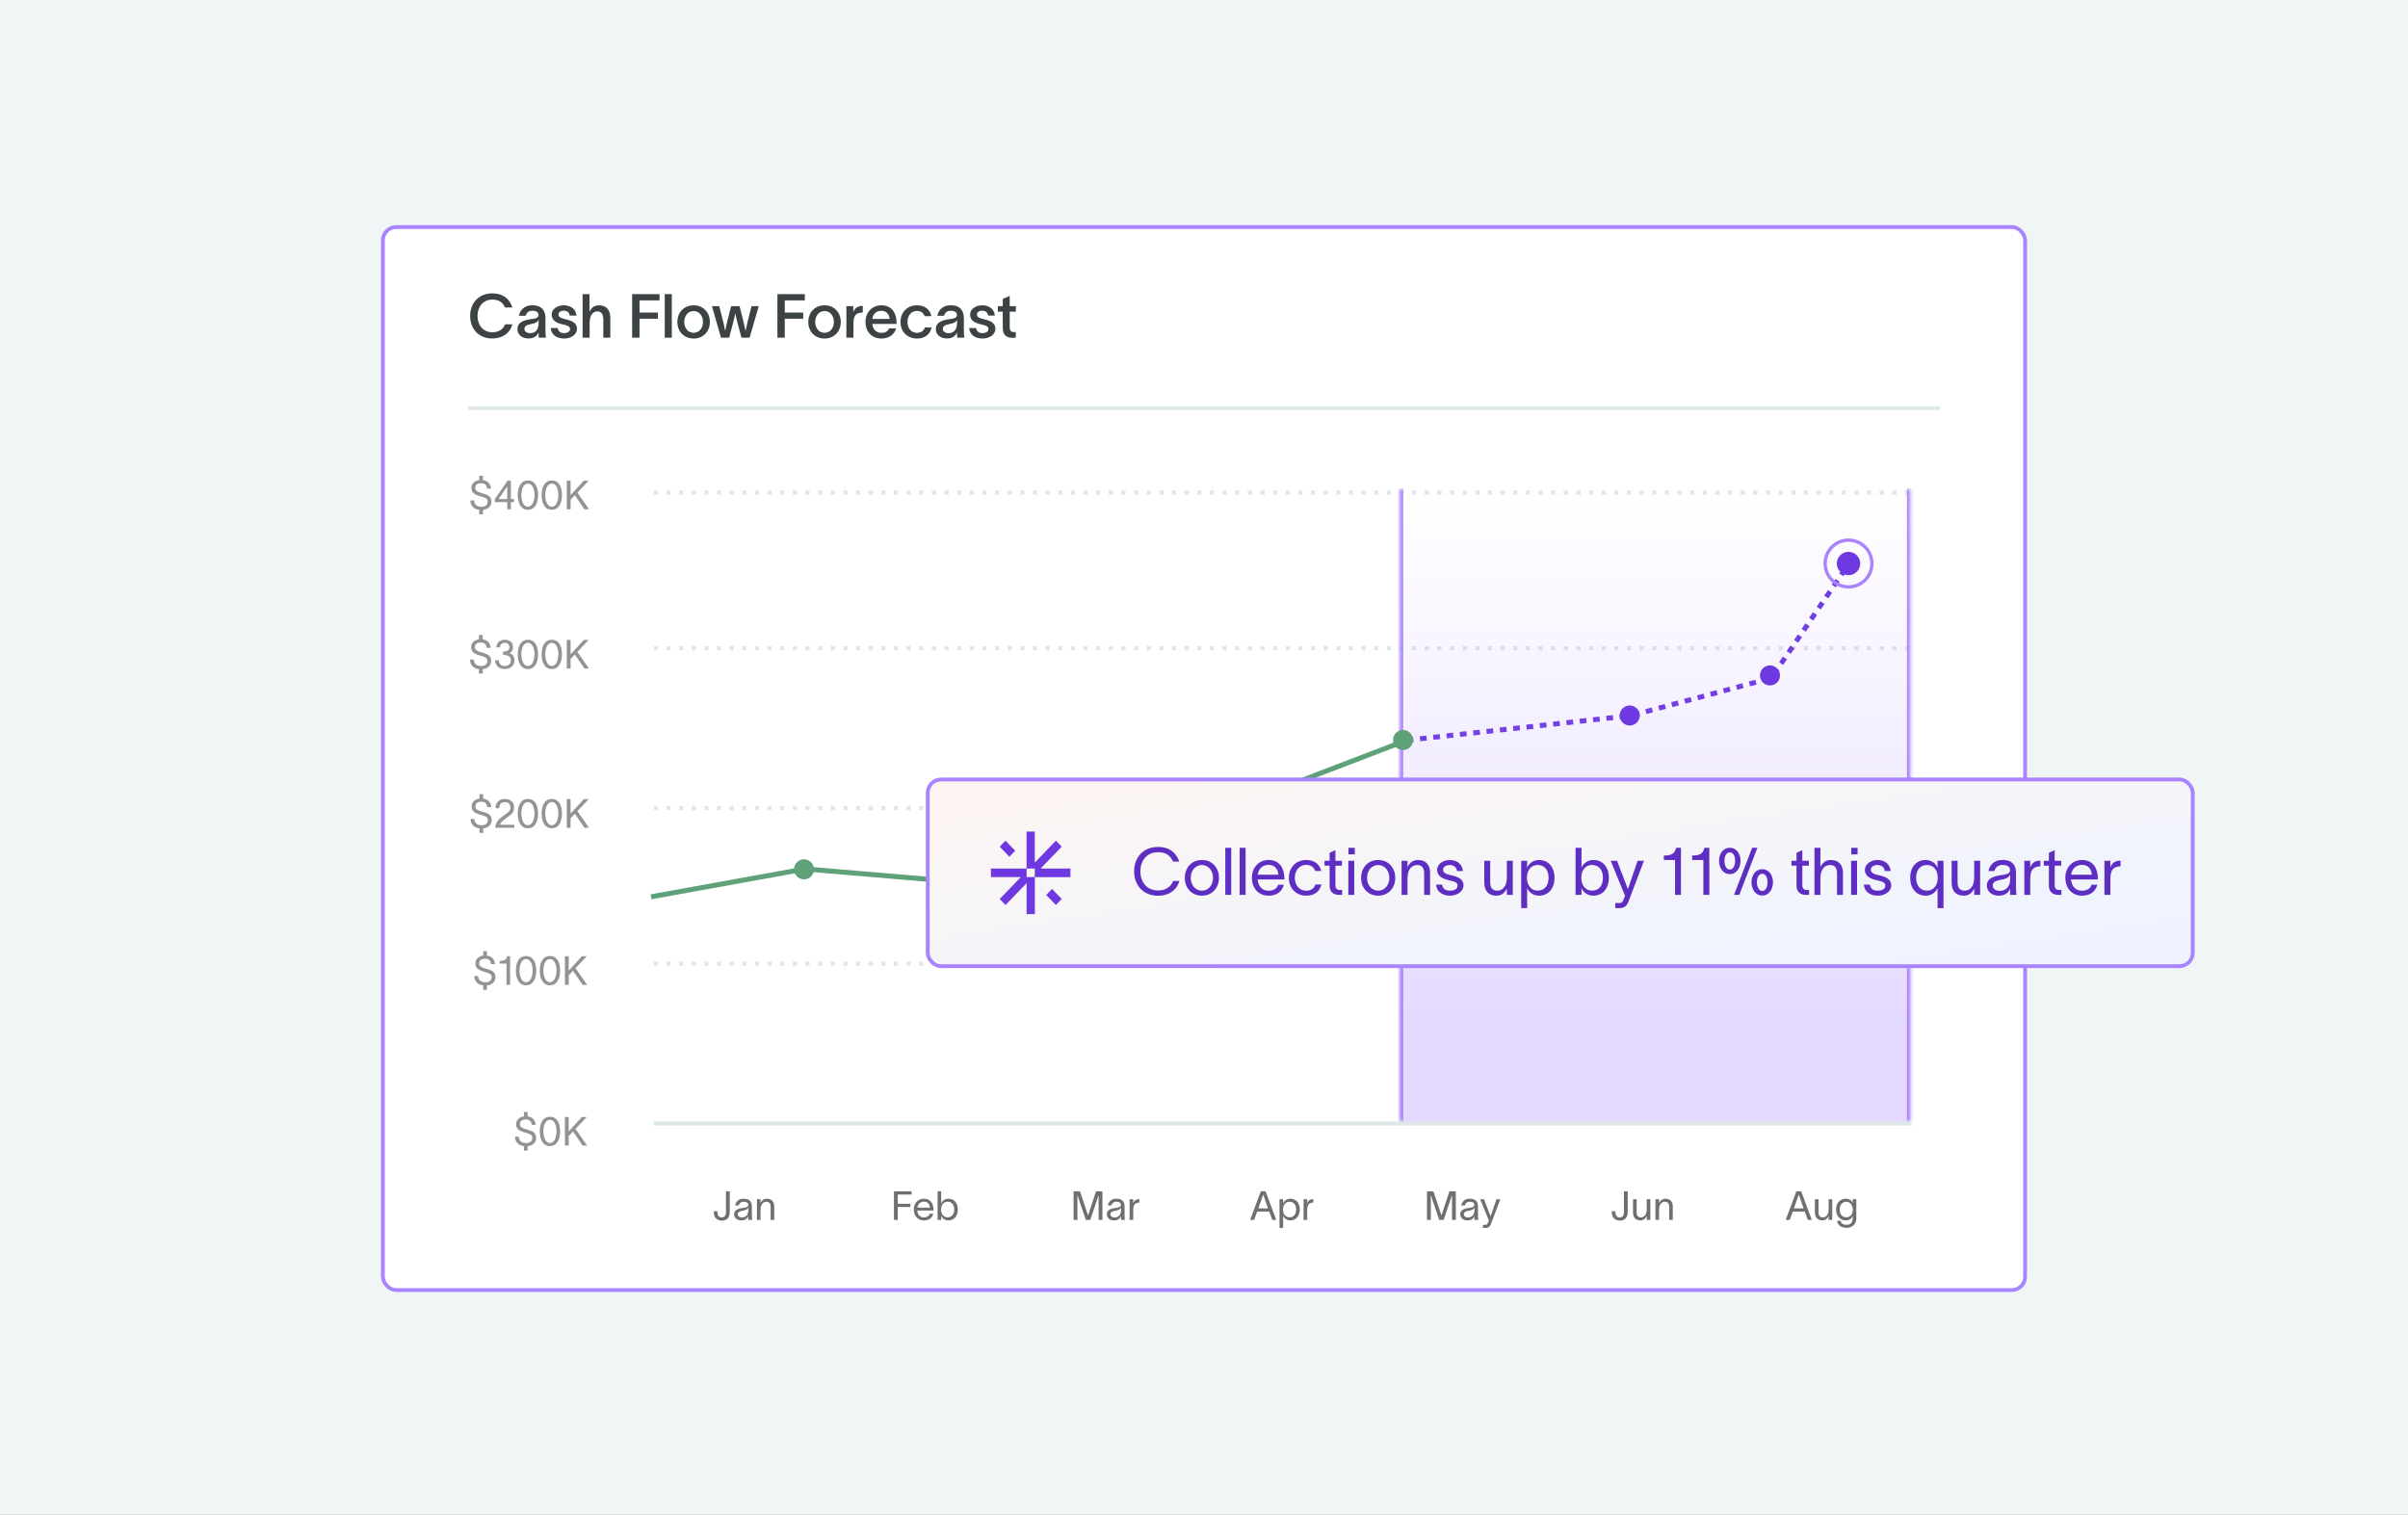 <svg width="604" height="380" viewBox="0 0 604 380" fill="none" xmlns="http://www.w3.org/2000/svg">
<rect x="0" y="0" width="604" height="380" fill="#333333" stroke="none"/>
<g clip-path="url(#clip0_10755_54460)">
<rect width="604" height="380" fill="#F0F5F6"/>
<rect x="96.04" y="56.953" width="411.921" height="266.65" rx="3.345" fill="white"/>
<rect x="96.04" y="56.953" width="411.921" height="266.65" rx="3.345" stroke="#AA83FF" stroke-width="0.956"/>
<path d="M128.507 81.358C128.018 83.392 126.214 84.906 123.461 84.906C120.051 84.906 117.926 82.49 117.926 79.248C117.926 76.037 120.066 73.59 123.492 73.59C126.229 73.59 127.835 75.012 128.523 77.138H126.672C126.107 75.823 125.097 75.15 123.492 75.15C121.167 75.15 119.776 76.969 119.776 79.248C119.776 81.526 121.152 83.346 123.492 83.346C125.204 83.346 126.244 82.551 126.688 81.358H128.507ZM130.164 79.217C130.363 77.963 131.418 76.572 133.482 76.572C136.097 76.572 136.816 78.147 136.816 79.844V82.887C136.816 83.484 136.847 84.248 136.938 84.707H135.134C135.103 84.401 135.088 84.095 135.088 83.774V83.407H135.073C134.813 84.049 134.14 84.906 132.565 84.906C130.776 84.906 129.782 83.805 129.782 82.551C129.782 80.364 132.458 80.181 133.605 79.997C134.614 79.844 135.073 79.645 135.073 78.973C135.073 78.346 134.476 77.948 133.513 77.948C132.657 77.948 132.03 78.437 131.846 79.217H130.164ZM131.54 82.49C131.54 83.117 132.076 83.575 133.008 83.575C134.064 83.575 135.103 82.918 135.103 81.037V80.211C134.935 80.655 134.522 81.037 133.177 81.297C132.091 81.496 131.54 81.832 131.54 82.49ZM142.899 79.171C142.807 78.284 142.104 77.933 141.385 77.933C140.682 77.933 140.085 78.33 140.085 78.881C140.085 79.431 140.559 79.752 141.37 79.951C141.721 80.043 142.073 80.12 142.425 80.227C143.709 80.563 144.719 81.19 144.719 82.444C144.719 84.019 143.159 84.921 141.477 84.921C139.886 84.921 138.311 84.187 138.143 82.291H139.886C140.039 83.163 140.574 83.56 141.492 83.56C142.241 83.56 142.975 83.27 142.975 82.536C142.975 81.893 142.364 81.679 141.706 81.511C141.324 81.419 140.941 81.328 140.574 81.221C139.305 80.884 138.372 80.165 138.372 78.942C138.372 77.505 139.795 76.587 141.416 76.587C143.113 76.587 144.413 77.459 144.596 79.171H142.899ZM146.129 84.707V73.789H147.872V78.193C148.285 77.29 149.019 76.587 150.242 76.587C152.292 76.587 153.087 77.948 153.087 79.768V84.707H151.328V80.135C151.328 78.912 150.915 78.116 149.814 78.116C148.713 78.116 147.903 79.064 147.903 81.037V84.707H146.129ZM158.558 84.707V73.789H165.439V75.349H160.408V78.407H165.026V79.951H160.408V84.707H158.558ZM166.737 73.789H168.511V84.707H166.737V73.789ZM173.989 84.921C171.65 84.921 169.906 83.239 169.906 80.762C169.906 78.284 171.65 76.587 173.989 76.587C176.314 76.587 178.057 78.284 178.057 80.762C178.057 83.239 176.314 84.921 173.989 84.921ZM171.634 80.762C171.634 82.26 172.567 83.484 173.989 83.484C175.396 83.484 176.329 82.26 176.329 80.762C176.329 79.248 175.396 78.025 173.989 78.025C172.567 78.025 171.634 79.248 171.634 80.762ZM180.852 84.707L178.574 76.801H180.409L181.449 80.884C181.632 81.633 181.724 82.199 181.892 82.979H181.908C182.091 82.23 182.183 81.633 182.366 80.823L183.391 76.801H185.501L186.526 80.838C186.694 81.511 186.847 82.291 187 82.994H187.015C187.168 82.352 187.336 81.572 187.489 80.838L188.498 76.801H190.318L188.024 84.707H185.975L184.889 80.639C184.737 79.982 184.568 79.278 184.446 78.697H184.415C184.278 79.355 184.155 79.936 183.972 80.624L182.902 84.707H180.852ZM194.995 84.707V73.789H201.876V75.349H196.845V78.407H201.464V79.951H196.845V84.707H194.995ZM206.828 84.921C204.488 84.921 202.745 83.239 202.745 80.762C202.745 78.284 204.488 76.587 206.828 76.587C209.152 76.587 210.895 78.284 210.895 80.762C210.895 83.239 209.152 84.921 206.828 84.921ZM204.473 80.762C204.473 82.26 205.406 83.484 206.828 83.484C208.234 83.484 209.167 82.26 209.167 80.762C209.167 79.248 208.234 78.025 206.828 78.025C205.406 78.025 204.473 79.248 204.473 80.762ZM214.042 76.801V78.269C214.455 77.168 215.281 76.74 216.412 76.725V78.407C216.32 78.407 215.862 78.407 215.617 78.483C214.837 78.636 214.072 79.049 214.072 81.098V84.707H212.299V76.801H214.042ZM224.772 82.367C224.313 83.973 222.952 84.921 221.072 84.921C218.701 84.921 217.096 83.224 217.096 80.731C217.096 78.33 218.778 76.587 221.072 76.587C223.778 76.587 224.879 78.667 224.894 80.915C224.894 80.991 224.894 81.114 224.879 81.251H218.793C218.931 82.643 219.818 83.499 221.072 83.499C221.974 83.499 222.738 83.147 223.014 82.367H224.772ZM218.808 79.997H223.151C223.044 78.866 222.387 77.963 221.072 77.963C219.818 77.963 218.977 78.774 218.808 79.997ZM233.675 82.138C233.293 83.927 231.932 84.921 230.036 84.921C227.65 84.921 225.876 83.27 225.876 80.762C225.876 78.223 227.65 76.587 230.036 76.587C231.993 76.587 233.308 77.688 233.614 79.309H231.932C231.641 78.544 231.045 77.994 230.005 77.994C228.553 77.994 227.62 79.217 227.62 80.762C227.62 82.306 228.553 83.499 230.005 83.499C230.969 83.499 231.687 83.055 231.978 82.138H233.675ZM235.116 79.217C235.314 77.963 236.37 76.572 238.434 76.572C241.049 76.572 241.768 78.147 241.768 79.844V82.887C241.768 83.484 241.798 84.248 241.89 84.707H240.086C240.055 84.401 240.04 84.095 240.04 83.774V83.407H240.024C239.764 84.049 239.092 84.906 237.517 84.906C235.727 84.906 234.733 83.805 234.733 82.551C234.733 80.364 237.409 80.181 238.556 79.997C239.566 79.844 240.024 79.645 240.024 78.973C240.024 78.346 239.428 77.948 238.465 77.948C237.608 77.948 236.981 78.437 236.798 79.217H235.116ZM236.492 82.49C236.492 83.117 237.027 83.575 237.96 83.575C239.015 83.575 240.055 82.918 240.055 81.037V80.211C239.887 80.655 239.474 81.037 238.128 81.297C237.042 81.496 236.492 81.832 236.492 82.49ZM247.85 79.171C247.759 78.284 247.055 77.933 246.336 77.933C245.633 77.933 245.037 78.33 245.037 78.881C245.037 79.431 245.511 79.752 246.321 79.951C246.673 80.043 247.025 80.12 247.376 80.227C248.661 80.563 249.67 81.19 249.67 82.444C249.67 84.019 248.11 84.921 246.428 84.921C244.838 84.921 243.263 84.187 243.095 82.291H244.838C244.991 83.163 245.526 83.56 246.444 83.56C247.193 83.56 247.927 83.27 247.927 82.536C247.927 81.893 247.315 81.679 246.658 81.511C246.275 81.419 245.893 81.328 245.526 81.221C244.257 80.884 243.324 80.165 243.324 78.942C243.324 77.505 244.746 76.587 246.367 76.587C248.064 76.587 249.364 77.459 249.548 79.171H247.85ZM253.266 81.985C253.266 82.841 253.51 83.3 254.275 83.3H254.795V84.722L253.939 84.738C252.119 84.753 251.523 83.667 251.523 82.199V78.177H250.284V76.801H251.523V74.997L253.266 74.217V76.801H254.81V78.177H253.266V81.985Z" fill="#3D4344"/>
<line x1="486.625" y1="102.402" x2="117.373" y2="102.402" stroke="#DFE8E9" stroke-width="0.92"/>
<line x1="163.984" y1="123.566" x2="479.456" y2="123.566" stroke="#DFE8E9" stroke-width="1.055" stroke-dasharray="1.06 2.11"/>
<line x1="163.984" y1="162.603" x2="479.456" y2="162.603" stroke="#DFE8E9" stroke-width="1.055" stroke-dasharray="1.06 2.11"/>
<line x1="163.984" y1="202.699" x2="479.456" y2="202.699" stroke="#DFE8E9" stroke-width="1.055" stroke-dasharray="1.06 2.11"/>
<line x1="163.984" y1="241.736" x2="479.456" y2="241.736" stroke="#DFE8E9" stroke-width="1.055" stroke-dasharray="1.06 2.11"/>
<line x1="163.984" y1="281.824" x2="479.456" y2="281.824" stroke="#DFE8E9" stroke-width="1.055"/>
<path d="M179.966 304.256C180.006 305.02 180.428 305.382 181.072 305.382C181.856 305.382 182.088 304.779 182.088 303.985V298.836H183.043V303.964C183.043 305.342 182.409 306.187 181.072 306.187C179.956 306.187 179.081 305.493 179.051 304.236L179.041 303.854H179.946L179.966 304.256ZM184.4 302.386C184.51 301.632 185.144 300.687 186.501 300.687C188.412 300.687 188.593 301.923 188.593 302.728V304.96C188.593 305.352 188.633 305.764 188.673 306.016H187.708C187.688 305.764 187.688 305.553 187.688 305.262V305.06H187.678C187.557 305.463 187.125 306.136 185.968 306.136C184.721 306.136 184.148 305.342 184.148 304.598C184.148 303.13 185.998 303.08 186.783 302.939C187.466 302.818 187.688 302.627 187.688 302.195C187.688 301.762 187.275 301.451 186.531 301.451C185.898 301.451 185.425 301.823 185.305 302.386H184.4ZM185.043 304.598C185.043 305.091 185.496 305.402 186.129 305.402C186.923 305.402 187.708 304.889 187.708 303.602L187.698 302.879C187.597 303.22 187.376 303.522 186.25 303.723C185.496 303.854 185.043 304.075 185.043 304.598ZM189.859 306.016V300.817H190.764V301.793C191.036 301.199 191.518 300.697 192.323 300.697C193.69 300.697 194.203 301.591 194.203 302.647V306.016H193.298V302.738C193.298 301.823 192.906 301.461 192.202 301.461C191.438 301.461 190.764 302.104 190.764 303.462V306.016H189.859Z" fill="#1D2020" fill-opacity="0.64"/>
<path d="M224.23 306.016V298.836H228.654V299.641H225.185V301.964H228.362V302.768H225.185V306.016H224.23ZM234.094 304.467C233.802 305.573 232.928 306.136 231.771 306.136C230.233 306.136 229.217 305.02 229.217 303.391C229.217 301.823 230.283 300.697 231.751 300.697C233.581 300.697 234.154 302.165 234.174 303.502V303.663H230.092C230.163 304.749 230.826 305.382 231.751 305.382C232.445 305.382 233.028 305.111 233.209 304.467H234.094ZM230.102 302.939H233.26C233.179 302.034 232.676 301.441 231.751 301.441C230.816 301.441 230.223 302.044 230.102 302.939ZM237.88 300.697C239.348 300.697 240.253 301.793 240.253 303.401C240.253 305.01 239.348 306.136 237.88 306.136C236.935 306.136 236.281 305.513 236.09 304.98H236.08V306.016H235.175V298.836H236.08V301.873H236.09C236.281 301.33 236.935 300.697 237.88 300.697ZM236.05 303.401C236.05 304.427 236.573 305.362 237.699 305.362C238.795 305.362 239.348 304.528 239.348 303.401C239.348 302.275 238.765 301.461 237.699 301.461C236.573 301.461 236.05 302.386 236.05 303.401Z" fill="#1D2020" fill-opacity="0.64"/>
<path d="M269.293 306.016V298.836L270.902 298.847L272.913 304.9H272.923L274.913 298.836H276.522V306.016H275.567V299.842H275.547L273.466 306.016H272.36L270.268 299.842H270.248V306.016H269.293ZM277.882 302.386C277.992 301.632 278.626 300.687 279.983 300.687C281.893 300.687 282.074 301.923 282.074 302.728V304.96C282.074 305.352 282.115 305.764 282.155 306.016H281.19C281.169 305.764 281.169 305.553 281.169 305.262V305.06H281.159C281.039 305.463 280.606 306.136 279.45 306.136C278.203 306.136 277.63 305.342 277.63 304.598C277.63 303.13 279.48 303.08 280.265 302.939C280.948 302.818 281.169 302.627 281.169 302.195C281.169 301.762 280.757 301.451 280.013 301.451C279.38 301.451 278.907 301.823 278.786 302.386H277.882ZM278.525 304.598C278.525 305.091 278.978 305.402 279.611 305.402C280.405 305.402 281.19 304.889 281.19 303.602L281.18 302.879C281.079 303.22 280.858 303.522 279.732 303.723C278.978 303.854 278.525 304.075 278.525 304.598ZM284.246 300.817V301.863C284.508 301.099 285.01 300.797 285.795 300.797V301.662C285.754 301.662 285.594 301.672 285.463 301.692C284.86 301.783 284.246 302.054 284.246 303.562V306.016H283.341V300.817H284.246Z" fill="#1D2020" fill-opacity="0.64"/>
<path d="M314.559 306.016H313.573L316.248 298.836H317.444L320.119 306.016H319.134L318.349 303.914H315.353L314.559 306.016ZM315.635 303.13H318.068L316.861 299.691H316.831L315.635 303.13ZM323.644 300.697C325.112 300.697 326.016 301.793 326.016 303.401C326.016 305.01 325.112 306.136 323.644 306.136C322.698 306.136 322.045 305.513 321.854 304.98H321.844V308.027H320.939V300.817H321.844V301.873H321.854C322.045 301.33 322.698 300.697 323.644 300.697ZM321.814 303.401C321.814 304.427 322.336 305.362 323.463 305.362C324.559 305.362 325.112 304.528 325.112 303.401C325.112 302.275 324.528 301.461 323.463 301.461C322.336 301.461 321.814 302.386 321.814 303.401ZM327.883 300.817V301.863C328.144 301.099 328.647 300.797 329.431 300.797V301.662C329.391 301.662 329.23 301.672 329.099 301.692C328.496 301.783 327.883 302.054 327.883 303.562V306.016H326.978V300.817H327.883Z" fill="#1D2020" fill-opacity="0.64"/>
<path d="M357.938 306.016V298.836L359.547 298.847L361.558 304.9H361.568L363.559 298.836H365.167V306.016H364.212V299.842H364.192L362.111 306.016H361.005L358.913 299.842H358.893V306.016H357.938ZM366.527 302.386C366.637 301.632 367.271 300.687 368.628 300.687C370.539 300.687 370.72 301.923 370.72 302.728V304.96C370.72 305.352 370.76 305.764 370.8 306.016H369.835C369.815 305.764 369.815 305.553 369.815 305.262V305.06H369.805C369.684 305.463 369.252 306.136 368.095 306.136C366.848 306.136 366.275 305.342 366.275 304.598C366.275 303.13 368.125 303.08 368.91 302.939C369.593 302.818 369.815 302.627 369.815 302.195C369.815 301.762 369.402 301.451 368.658 301.451C368.025 301.451 367.552 301.823 367.432 302.386H366.527ZM367.17 304.598C367.17 305.091 367.623 305.402 368.256 305.402C369.05 305.402 369.835 304.889 369.835 303.602L369.825 302.879C369.724 303.22 369.503 303.522 368.377 303.723C367.623 303.854 367.17 304.075 367.17 304.598ZM372.231 300.817L373.88 305.121H373.89L375.369 300.817H376.334L373.981 307.021C373.75 307.645 373.368 308.027 372.664 308.027H371.96V307.262H372.533C373.036 307.262 373.116 306.981 373.267 306.609L373.448 306.156C372.724 304.377 371.99 302.597 371.266 300.817H372.231Z" fill="#1D2020" fill-opacity="0.64"/>
<path d="M405.21 304.256C405.25 305.02 405.672 305.382 406.316 305.382C407.1 305.382 407.331 304.779 407.331 303.985V298.836H408.286V303.964C408.286 305.342 407.653 306.187 406.316 306.187C405.2 306.187 404.325 305.493 404.295 304.236L404.285 303.854H405.19L405.21 304.256ZM409.613 304.186V300.817H410.518V304.095C410.518 305.01 410.91 305.372 411.614 305.372C412.378 305.372 413.052 304.729 413.052 303.371V300.817H413.957V306.016H413.052V305.04C412.781 305.634 412.298 306.136 411.494 306.136C410.126 306.136 409.613 305.241 409.613 304.186ZM415.241 306.016V300.817H416.146V301.793C416.417 301.199 416.9 300.697 417.704 300.697C419.071 300.697 419.584 301.591 419.584 302.647V306.016H418.679V302.738C418.679 301.823 418.287 301.461 417.583 301.461C416.819 301.461 416.146 302.104 416.146 303.462V306.016H415.241Z" fill="#1D2020" fill-opacity="0.64"/>
<path d="M448.897 306.016H447.912L450.587 298.836H451.783L454.458 306.016H453.472L452.688 303.914H449.692L448.897 306.016ZM449.973 303.13H452.407L451.2 299.691H451.17L449.973 303.13ZM455.237 304.186V300.817H456.142V304.095C456.142 305.01 456.534 305.372 457.238 305.372C458.002 305.372 458.676 304.729 458.676 303.371V300.817H459.581V306.016H458.676V305.04C458.404 305.634 457.922 306.136 457.117 306.136C455.75 306.136 455.237 305.241 455.237 304.186ZM464.716 300.817H465.62V305.613C465.62 307.152 464.494 308.006 463.207 308.006C461.92 308.006 460.915 307.363 460.804 306.237H461.709C461.81 306.981 462.383 307.242 463.207 307.242C464.032 307.242 464.716 306.79 464.716 305.613V304.99H464.705C464.484 305.634 463.971 306.136 462.956 306.136C461.468 306.136 460.543 304.96 460.543 303.401C460.543 301.853 461.468 300.697 462.956 300.697C463.971 300.697 464.514 301.27 464.705 301.783H464.716V300.817ZM461.448 303.401C461.448 304.427 461.961 305.362 463.097 305.362C464.374 305.362 464.746 304.226 464.746 303.401C464.746 302.587 464.213 301.461 463.097 301.461C461.991 301.461 461.448 302.386 461.448 303.401Z" fill="#1D2020" fill-opacity="0.64"/>
<path d="M131.424 278.937H132.349V280.043C133.516 280.194 134.26 280.908 134.36 282.175H133.395C133.264 281.27 132.812 280.818 131.867 280.818C131.072 280.818 130.409 281.149 130.409 282.024C130.409 282.758 131.113 283.04 132.058 283.311C133.254 283.653 134.481 283.914 134.481 285.433C134.481 286.75 133.486 287.393 132.349 287.514V288.63H131.424V287.504C130.127 287.343 129.202 286.589 129.182 285.141H130.137C130.177 286.217 130.911 286.73 131.957 286.73C132.802 286.73 133.526 286.338 133.526 285.463C133.526 284.578 132.782 284.427 131.877 284.156C130.69 283.804 129.484 283.452 129.454 282.095C129.423 280.868 130.318 280.184 131.424 280.043V278.937ZM137.942 286.72C139.118 286.72 139.591 285.121 139.591 283.774C139.591 282.436 139.118 280.908 137.942 280.908C136.765 280.908 136.293 282.436 136.293 283.774C136.293 285.121 136.765 286.72 137.942 286.72ZM135.388 283.774C135.388 281.944 136.051 280.144 137.942 280.144C139.832 280.144 140.496 281.944 140.496 283.774C140.496 285.604 139.832 287.484 137.942 287.484C136.051 287.484 135.388 285.614 135.388 283.774ZM142.654 287.363H141.699V280.184H142.654V283.804L145.973 280.184H147.189L144.354 283.191L147.27 287.363H146.123L143.73 283.844L142.654 284.97V287.363Z" fill="#1D2020" fill-opacity="0.48"/>
<path d="M121.212 238.611H122.137V239.717C123.304 239.868 124.048 240.582 124.148 241.849H123.183C123.052 240.944 122.6 240.491 121.655 240.491C120.86 240.491 120.197 240.823 120.197 241.698C120.197 242.432 120.901 242.714 121.846 242.985C123.042 243.327 124.269 243.588 124.269 245.107C124.269 246.424 123.274 247.067 122.137 247.188V248.304H121.212V247.178C119.915 247.017 118.99 246.263 118.97 244.815H119.925C119.966 245.891 120.7 246.404 121.745 246.404C122.59 246.404 123.314 246.012 123.314 245.137C123.314 244.252 122.57 244.101 121.665 243.83C120.478 243.478 119.272 243.126 119.242 241.768C119.211 240.542 120.106 239.858 121.212 239.717V238.611ZM127.953 247.037H127.048V241.718H125.339V241.034C126.314 241.034 126.998 240.884 127.209 239.858H127.953V247.037ZM131.952 246.394C133.128 246.394 133.601 244.795 133.601 243.448C133.601 242.11 133.128 240.582 131.952 240.582C130.776 240.582 130.303 242.11 130.303 243.448C130.303 244.795 130.776 246.394 131.952 246.394ZM129.398 243.448C129.398 241.618 130.062 239.818 131.952 239.818C133.842 239.818 134.506 241.618 134.506 243.448C134.506 245.278 133.842 247.158 131.952 247.158C130.062 247.158 129.398 245.288 129.398 243.448ZM137.942 246.394C139.118 246.394 139.591 244.795 139.591 243.448C139.591 242.11 139.118 240.582 137.942 240.582C136.765 240.582 136.293 242.11 136.293 243.448C136.293 244.795 136.765 246.394 137.942 246.394ZM135.388 243.448C135.388 241.618 136.051 239.818 137.942 239.818C139.832 239.818 140.496 241.618 140.496 243.448C140.496 245.278 139.832 247.158 137.942 247.158C136.051 247.158 135.388 245.288 135.388 243.448ZM142.654 247.037H141.699V239.858H142.654V243.478L145.973 239.858H147.189L144.354 242.864L147.27 247.037H146.123L143.73 243.518L142.654 244.644V247.037Z" fill="#1D2020" fill-opacity="0.48"/>
<path d="M120.275 199.221H121.2V200.327C122.367 200.477 123.111 201.191 123.211 202.458H122.246C122.115 201.553 121.663 201.101 120.718 201.101C119.923 201.101 119.26 201.433 119.26 202.307C119.26 203.041 119.964 203.323 120.909 203.594C122.105 203.936 123.332 204.198 123.332 205.716C123.332 207.033 122.337 207.677 121.2 207.797V208.913H120.275V207.787C118.978 207.626 118.053 206.872 118.033 205.424H118.988C119.029 206.5 119.763 207.013 120.808 207.013C121.653 207.013 122.377 206.621 122.377 205.746C122.377 204.861 121.633 204.71 120.728 204.439C119.541 204.087 118.335 203.735 118.305 202.378C118.274 201.151 119.169 200.467 120.275 200.327V199.221ZM124.312 202.75C124.312 201.221 125.197 200.427 126.705 200.427C128.042 200.427 128.937 201.211 128.937 202.508C128.937 203.765 128.334 204.198 127.519 204.831C126.675 205.495 125.689 206.018 125.408 206.882H129.007V207.646H124.211C124.312 206.078 125.358 205.253 126.333 204.6C127.459 203.846 128.032 203.413 128.032 202.549C128.032 201.815 127.549 201.191 126.655 201.191C125.659 201.191 125.227 201.915 125.217 202.75H124.312ZM132.419 207.003C133.596 207.003 134.068 205.404 134.068 204.057C134.068 202.72 133.596 201.191 132.419 201.191C131.243 201.191 130.77 202.72 130.77 204.057C130.77 205.404 131.243 207.003 132.419 207.003ZM129.865 204.057C129.865 202.227 130.529 200.427 132.419 200.427C134.309 200.427 134.973 202.227 134.973 204.057C134.973 205.887 134.309 207.767 132.419 207.767C130.529 207.767 129.865 205.897 129.865 204.057ZM138.409 207.003C139.585 207.003 140.058 205.404 140.058 204.057C140.058 202.72 139.585 201.191 138.409 201.191C137.232 201.191 136.76 202.72 136.76 204.057C136.76 205.404 137.232 207.003 138.409 207.003ZM135.855 204.057C135.855 202.227 136.519 200.427 138.409 200.427C140.299 200.427 140.963 202.227 140.963 204.057C140.963 205.887 140.299 207.767 138.409 207.767C136.519 207.767 135.855 205.897 135.855 204.057ZM143.122 207.646H142.166V200.467H143.122V204.087L146.44 200.467H147.656L144.821 203.474L147.737 207.646H146.591L144.197 204.127L143.122 205.253V207.646Z" fill="#1D2020" fill-opacity="0.48"/>
<path d="M120.138 159.279H121.063V160.385C122.229 160.536 122.973 161.25 123.074 162.517H122.109C121.978 161.612 121.525 161.159 120.58 161.159C119.786 161.159 119.122 161.491 119.122 162.366C119.122 163.1 119.826 163.381 120.771 163.653C121.968 163.995 123.195 164.256 123.195 165.775C123.195 167.092 122.199 167.735 121.063 167.856V168.972H120.138V167.846C118.841 167.685 117.916 166.931 117.896 165.483H118.851C118.891 166.559 119.625 167.072 120.671 167.072C121.515 167.072 122.239 166.679 122.239 165.805C122.239 164.92 121.495 164.769 120.59 164.498C119.404 164.146 118.197 163.794 118.167 162.436C118.137 161.21 119.032 160.526 120.138 160.385V159.279ZM124.504 162.396C124.544 161.26 125.328 160.486 126.645 160.486C127.902 160.486 128.676 161.21 128.676 162.265C128.676 163.04 128.415 163.492 127.842 163.834C128.586 164.136 129.038 164.648 129.038 165.644C129.038 166.931 128.113 167.826 126.615 167.826C125.177 167.826 124.333 167.062 124.182 165.744V165.644H125.137V165.714C125.217 166.609 125.77 167.062 126.635 167.062C127.621 167.062 128.133 166.408 128.133 165.614C128.133 164.638 127.289 164.317 126.404 164.317H126.183V163.442C126.334 163.442 126.464 163.432 126.595 163.422C127.319 163.361 127.771 163.05 127.771 162.376C127.771 161.672 127.339 161.27 126.615 161.27C125.861 161.27 125.499 161.702 125.419 162.255L125.398 162.396H124.504ZM132.419 167.062C133.596 167.062 134.068 165.463 134.068 164.115C134.068 162.778 133.596 161.25 132.419 161.25C131.243 161.25 130.77 162.778 130.77 164.115C130.77 165.463 131.243 167.062 132.419 167.062ZM129.865 164.115C129.865 162.286 130.529 160.486 132.419 160.486C134.309 160.486 134.973 162.286 134.973 164.115C134.973 165.945 134.309 167.826 132.419 167.826C130.529 167.826 129.865 165.956 129.865 164.115ZM138.409 167.062C139.585 167.062 140.058 165.463 140.058 164.115C140.058 162.778 139.585 161.25 138.409 161.25C137.232 161.25 136.76 162.778 136.76 164.115C136.76 165.463 137.232 167.062 138.409 167.062ZM135.855 164.115C135.855 162.286 136.519 160.486 138.409 160.486C140.299 160.486 140.963 162.286 140.963 164.115C140.963 165.945 140.299 167.826 138.409 167.826C136.519 167.826 135.855 165.956 135.855 164.115ZM143.122 167.705H142.166V160.526H143.122V164.146L146.44 160.526H147.656L144.821 163.532L147.737 167.705H146.591L144.197 164.186L143.122 165.312V167.705Z" fill="#1D2020" fill-opacity="0.48"/>
<path d="M120.216 119.33H121.141V120.436C122.308 120.587 123.052 121.301 123.152 122.568H122.187C122.056 121.663 121.604 121.21 120.659 121.21C119.865 121.21 119.201 121.542 119.201 122.417C119.201 123.151 119.905 123.432 120.85 123.704C122.046 124.046 123.273 124.307 123.273 125.825C123.273 127.143 122.278 127.786 121.141 127.907V129.023H120.216V127.897C118.919 127.736 117.994 126.982 117.974 125.534H118.929C118.97 126.61 119.704 127.122 120.749 127.122C121.594 127.122 122.318 126.73 122.318 125.855C122.318 124.971 121.574 124.82 120.669 124.548C119.482 124.196 118.276 123.845 118.246 122.487C118.216 121.26 119.11 120.577 120.216 120.436V119.33ZM124.12 125.946V125.202L127.317 120.577H128.142V125.182H128.936V125.946H128.142V127.756H127.237V125.946H124.12ZM125.055 125.182H127.237V122.055H127.206L125.055 125.182ZM132.419 127.112C133.596 127.112 134.068 125.514 134.068 124.166C134.068 122.829 133.596 121.301 132.419 121.301C131.243 121.301 130.77 122.829 130.77 124.166C130.77 125.514 131.243 127.112 132.419 127.112ZM129.865 124.166C129.865 122.336 130.529 120.536 132.419 120.536C134.309 120.536 134.973 122.336 134.973 124.166C134.973 125.996 134.309 127.877 132.419 127.877C130.529 127.877 129.865 126.006 129.865 124.166ZM138.409 127.112C139.585 127.112 140.058 125.514 140.058 124.166C140.058 122.829 139.585 121.301 138.409 121.301C137.232 121.301 136.76 122.829 136.76 124.166C136.76 125.514 137.232 127.112 138.409 127.112ZM135.855 124.166C135.855 122.336 136.519 120.536 138.409 120.536C140.299 120.536 140.963 122.336 140.963 124.166C140.963 125.996 140.299 127.877 138.409 127.877C136.519 127.877 135.855 126.006 135.855 124.166ZM143.122 127.756H142.166V120.577H143.122V124.196L146.44 120.577H147.656L144.821 123.583L147.737 127.756H146.591L144.197 124.237L143.122 125.363V127.756Z" fill="#1D2020" fill-opacity="0.48"/>
<path d="M163.305 224.962L201.926 217.971L240.547 221.224L274.309 208.703L313.952 200.581L352.829 185.691" stroke="#5FA279" stroke-width="1.257" stroke-linejoin="round"/>
<path d="M352.836 185.692L409.053 179.521L444.296 170.094L463.819 141.299" stroke="#6E39E0" stroke-width="1.257" stroke-linejoin="round" stroke-dasharray="1.68 1.68"/>
<mask id="path-24-inside-1_10755_54460" fill="white">
<path d="M351.125 122.521H479.182V281.312H351.125V122.521Z"/>
</mask>
<path d="M351.125 122.521H479.182V281.312H351.125V122.521Z" fill="url(#paint0_linear_10755_54460)" fill-opacity="0.25"/>
<path d="M479.182 122.521H478.328V281.312H479.182H480.036V122.521H479.182ZM351.125 281.312H351.979V122.521H351.125H350.271V281.312H351.125Z" fill="#AA83FF" mask="url(#path-24-inside-1_10755_54460)"/>
<circle cx="463.667" cy="141.357" r="5.865" stroke="#AA83FF" stroke-width="0.838"/>
<circle cx="463.667" cy="141.355" r="2.933" fill="#6E39E0"/>
<circle cx="443.967" cy="169.428" r="2.514" fill="#6E39E0"/>
<circle cx="408.779" cy="179.482" r="2.514" fill="#6E39E0"/>
<circle cx="351.928" cy="185.627" r="2.514" fill="#5FA279"/>
<circle cx="314.365" cy="200.147" r="2.514" fill="#5FA279"/>
<circle cx="273.389" cy="208.682" r="2.514" fill="#5FA279"/>
<circle cx="239.232" cy="220.635" r="2.514" fill="#5FA279"/>
<circle cx="201.67" cy="218.074" r="2.514" fill="#5FA279"/>
<rect x="232.704" y="195.533" width="317.304" height="46.831" rx="3.345" fill="url(#paint1_linear_10755_54460)"/>
<rect x="232.704" y="195.533" width="317.304" height="46.831" rx="3.345" fill="white" fill-opacity="0.2"/>
<rect x="232.704" y="195.533" width="317.304" height="46.831" rx="3.345" stroke="#AA83FF" stroke-width="0.956"/>
<path d="M257.506 220.016H259.57V229.303H257.506V221.528L252.212 227.025L250.756 225.514L256.05 220.016H248.562V217.873H257.506V220.016ZM261.015 217.883L266.31 212.385L264.854 210.874L259.56 216.371V208.596H257.496V217.883H259.56V220.026H268.503V217.883H261.015ZM254.644 213.4L252.212 210.884L250.756 212.396L253.189 214.912L254.644 213.4ZM262.421 224.499L264.854 227.015L266.31 225.503L263.877 222.987L262.421 224.499Z" fill="#6E39E0"/>
<path d="M295.821 220.99C295.358 222.925 293.505 224.696 290.494 224.696C286.607 224.696 284.472 221.9 284.472 218.574C284.472 215.249 286.607 212.453 290.494 212.453C293.456 212.453 295.077 214.041 295.805 216.142H294.233C293.588 214.653 292.496 213.777 290.494 213.777C287.55 213.777 286.044 216.01 286.044 218.574C286.044 221.139 287.533 223.372 290.494 223.372C292.513 223.372 293.77 222.363 294.25 220.99H295.821ZM301.47 224.679C298.872 224.679 297.185 222.727 297.185 220.212C297.185 217.698 298.872 215.729 301.47 215.729C304.067 215.729 305.755 217.698 305.755 220.212C305.755 222.727 304.067 224.679 301.47 224.679ZM298.674 220.212C298.674 221.966 299.799 223.422 301.47 223.422C303.141 223.422 304.266 221.966 304.266 220.212C304.266 218.442 303.141 216.986 301.47 216.986C299.799 216.986 298.674 218.442 298.674 220.212ZM307.343 212.668H308.832V224.48H307.343V212.668ZM310.946 212.668H312.435V224.48H310.946V212.668ZM322.043 221.933C321.563 223.753 320.124 224.679 318.222 224.679C315.69 224.679 314.019 222.843 314.019 220.163C314.019 217.582 315.773 215.729 318.188 215.729C321.199 215.729 322.142 218.144 322.176 220.345V220.609H315.459C315.575 222.396 316.666 223.438 318.188 223.438C319.33 223.438 320.29 222.992 320.587 221.933H322.043ZM315.475 219.418H320.67C320.538 217.929 319.71 216.953 318.188 216.953C316.65 216.953 315.674 217.946 315.475 219.418ZM331.466 221.867C330.986 223.653 329.745 224.679 327.677 224.679C325.014 224.679 323.293 222.793 323.293 220.212C323.293 217.631 325.014 215.729 327.677 215.729C329.861 215.729 331.035 216.937 331.399 218.492H329.91C329.596 217.714 329.017 216.953 327.627 216.953C325.89 216.953 324.782 218.376 324.782 220.212C324.782 222.032 325.89 223.438 327.627 223.438C328.868 223.438 329.58 222.876 329.96 221.867H331.466ZM334.964 222.082C334.964 222.843 335.394 223.256 336.056 223.256H336.651V224.48H335.907C334.252 224.48 333.508 223.504 333.508 222.181V217.152H332.234V215.927H333.508V213.926L334.964 213.264V215.927H336.602V217.152H334.964V222.082ZM339.823 214.323H338.234V212.668H339.823V214.323ZM338.201 224.48V215.927H339.69V224.48H338.201ZM345.689 224.679C343.091 224.679 341.404 222.727 341.404 220.212C341.404 217.698 343.091 215.729 345.689 215.729C348.286 215.729 349.974 217.698 349.974 220.212C349.974 222.727 348.286 224.679 345.689 224.679ZM342.893 220.212C342.893 221.966 344.018 223.422 345.689 223.422C347.36 223.422 348.485 221.966 348.485 220.212C348.485 218.442 347.36 216.986 345.689 216.986C344.018 216.986 342.893 218.442 342.893 220.212ZM351.562 224.48V215.927H353.051V217.532C353.498 216.556 354.292 215.729 355.615 215.729C357.865 215.729 358.709 217.201 358.709 218.938V224.48H357.22V219.087C357.22 217.582 356.575 216.986 355.417 216.986C354.16 216.986 353.051 218.045 353.051 220.278V224.48H351.562ZM365.47 218.508C365.371 217.4 364.444 216.986 363.584 216.986C362.773 216.986 361.963 217.449 361.963 218.177C361.963 218.839 362.624 219.22 363.369 219.402L364.494 219.683C365.784 219.997 367.091 220.609 367.091 222.032C367.091 223.852 365.189 224.679 363.7 224.679C362.261 224.679 360.375 224.017 360.226 221.9H361.715C361.913 222.992 362.591 223.422 363.749 223.422C364.593 223.422 365.602 223.124 365.602 222.131C365.602 221.403 364.891 221.155 364.08 220.957L362.889 220.659C361.615 220.345 360.474 219.567 360.474 218.243C360.474 216.639 362.128 215.729 363.634 215.729C365.305 215.729 366.777 216.622 366.942 218.508H365.47ZM372.305 221.47V215.927H373.794V221.321C373.794 222.826 374.439 223.422 375.597 223.422C376.855 223.422 377.963 222.363 377.963 220.129V215.927H379.452V224.48H377.963V222.876C377.516 223.852 376.722 224.679 375.399 224.679C373.149 224.679 372.305 223.207 372.305 221.47ZM386.014 215.729C388.43 215.729 389.919 217.532 389.919 220.179C389.919 222.826 388.43 224.679 386.014 224.679C384.459 224.679 383.384 223.653 383.069 222.776H383.053V227.789H381.564V215.927H383.053V217.664H383.069C383.384 216.771 384.459 215.729 386.014 215.729ZM383.003 220.179C383.003 221.867 383.864 223.405 385.716 223.405C387.52 223.405 388.43 222.032 388.43 220.179C388.43 218.326 387.47 216.986 385.716 216.986C383.864 216.986 383.003 218.508 383.003 220.179ZM399.65 215.729C402.065 215.729 403.554 217.532 403.554 220.179C403.554 222.826 402.065 224.679 399.65 224.679C398.095 224.679 397.019 223.653 396.705 222.776H396.689V224.48H395.2V212.668H396.689V217.664H396.705C397.019 216.771 398.095 215.729 399.65 215.729ZM396.639 220.179C396.639 221.867 397.499 223.405 399.352 223.405C401.155 223.405 402.065 222.032 402.065 220.179C402.065 218.326 401.106 216.986 399.352 216.986C397.499 216.986 396.639 218.508 396.639 220.179ZM405.603 215.927L408.317 223.008H408.333L410.765 215.927H412.353L408.482 226.135C408.102 227.161 407.473 227.789 406.315 227.789H405.157V226.532H406.1C406.927 226.532 407.059 226.069 407.307 225.457L407.605 224.712C406.414 221.784 405.206 218.856 404.015 215.927H405.603ZM421.637 224.48H420.148V215.729H417.336V214.604C418.94 214.604 420.065 214.356 420.413 212.668H421.637V224.48ZM428.746 224.48H427.257V215.729H424.444V214.604C426.049 214.604 427.174 214.356 427.521 212.668H428.746V224.48ZM433.886 218.128C434.729 218.128 435.226 217.135 435.226 215.927C435.226 214.72 434.729 213.81 433.886 213.81C433.042 213.81 432.546 214.736 432.546 215.927C432.546 217.135 433.042 218.128 433.886 218.128ZM431.189 215.944C431.189 214.273 432.115 212.668 433.886 212.668C435.656 212.668 436.582 214.273 436.582 215.944C436.582 217.598 435.656 219.269 433.886 219.269C432.115 219.269 431.189 217.598 431.189 215.944ZM434.944 224.48H436.268L440.818 212.652H439.494L434.944 224.48ZM439.329 221.304C439.329 219.65 440.255 218.045 442.025 218.045C443.779 218.045 444.722 219.65 444.722 221.304C444.722 222.958 443.779 224.646 442.025 224.646C440.255 224.646 439.329 222.958 439.329 221.304ZM440.685 221.288C440.685 222.495 441.181 223.504 442.025 223.504C442.869 223.504 443.349 222.495 443.349 221.288C443.349 220.096 442.869 219.186 442.025 219.186C441.181 219.186 440.685 220.096 440.685 221.288ZM452.079 222.082C452.079 222.843 452.509 223.256 453.171 223.256H453.766V224.48H453.022C451.367 224.48 450.623 223.504 450.623 222.181V217.152H449.349V215.927H450.623V213.926L452.079 213.264V215.927H453.717V217.152H452.079V222.082ZM455.122 224.48V212.668H456.611V217.532C457.058 216.556 457.852 215.729 459.176 215.729C461.425 215.729 462.269 217.201 462.269 218.938V224.48H460.78V219.087C460.78 217.582 460.135 216.986 458.977 216.986C457.72 216.986 456.611 218.045 456.611 220.278V224.48H455.122ZM465.936 214.323H464.348V212.668H465.936V214.323ZM464.315 224.48V215.927H465.804V224.48H464.315ZM472.762 218.508C472.663 217.4 471.736 216.986 470.876 216.986C470.065 216.986 469.255 217.449 469.255 218.177C469.255 218.839 469.917 219.22 470.661 219.402L471.786 219.683C473.076 219.997 474.383 220.609 474.383 222.032C474.383 223.852 472.481 224.679 470.992 224.679C469.553 224.679 467.667 224.017 467.518 221.9H469.007C469.205 222.992 469.883 223.422 471.042 223.422C471.885 223.422 472.894 223.124 472.894 222.131C472.894 221.403 472.183 221.155 471.372 220.957L470.181 220.659C468.907 220.345 467.766 219.567 467.766 218.243C467.766 216.639 469.42 215.729 470.926 215.729C472.597 215.729 474.069 216.622 474.234 218.508H472.762ZM483.038 215.729C484.593 215.729 485.669 216.771 485.983 217.664H486V215.927H487.488V227.789H486V222.776H485.983C485.669 223.653 484.593 224.679 483.038 224.679C480.623 224.679 479.134 222.826 479.134 220.179C479.134 217.532 480.623 215.729 483.038 215.729ZM480.623 220.179C480.623 222.032 481.533 223.405 483.336 223.405C485.189 223.405 486.049 221.867 486.049 220.179C486.049 218.508 485.189 216.986 483.336 216.986C481.582 216.986 480.623 218.326 480.623 220.179ZM489.533 221.47V215.927H491.022V221.321C491.022 222.826 491.667 223.422 492.825 223.422C494.083 223.422 495.191 222.363 495.191 220.129V215.927H496.68V224.48H495.191V222.876C494.744 223.852 493.95 224.679 492.627 224.679C490.377 224.679 489.533 223.207 489.533 221.47ZM498.775 218.508C498.957 217.267 500 215.712 502.233 215.712C505.376 215.712 505.674 217.747 505.674 219.071V222.743C505.674 223.389 505.74 224.067 505.807 224.48H504.218C504.185 224.067 504.185 223.719 504.185 223.24V222.909H504.169C503.97 223.571 503.259 224.679 501.356 224.679C499.305 224.679 498.362 223.372 498.362 222.148C498.362 219.732 501.406 219.65 502.696 219.418C503.821 219.22 504.185 218.905 504.185 218.194C504.185 217.482 503.507 216.97 502.283 216.97C501.24 216.97 500.463 217.582 500.264 218.508H498.775ZM499.834 222.148C499.834 222.958 500.579 223.471 501.621 223.471C502.928 223.471 504.218 222.628 504.218 220.51L504.202 219.319C504.036 219.881 503.672 220.378 501.82 220.708C500.579 220.924 499.834 221.288 499.834 222.148ZM509.248 215.927V217.648C509.678 216.391 510.505 215.894 511.795 215.894V217.317C511.729 217.317 511.464 217.334 511.249 217.367C510.257 217.516 509.248 217.962 509.248 220.444V224.48H507.759V215.927H509.248ZM515.378 222.082C515.378 222.843 515.808 223.256 516.47 223.256H517.065V224.48H516.321C514.667 224.48 513.922 223.504 513.922 222.181V217.152H512.648V215.927H513.922V213.926L515.378 213.264V215.927H517.016V217.152H515.378V222.082ZM526.077 221.933C525.598 223.753 524.158 224.679 522.256 224.679C519.725 224.679 518.054 222.843 518.054 220.163C518.054 217.582 519.807 215.729 522.223 215.729C525.234 215.729 526.177 218.144 526.21 220.345V220.609H519.493C519.609 222.396 520.701 223.438 522.223 223.438C523.364 223.438 524.324 222.992 524.622 221.933H526.077ZM519.51 219.418H524.704C524.572 217.929 523.745 216.953 522.223 216.953C520.684 216.953 519.708 217.946 519.51 219.418ZM529.346 215.927V217.648C529.776 216.391 530.603 215.894 531.893 215.894V217.317C531.827 217.317 531.562 217.334 531.347 217.367C530.355 217.516 529.346 217.962 529.346 220.444V224.48H527.857V215.927H529.346Z" fill="#5D2EC1"/>
</g>
<defs>
<linearGradient id="paint0_linear_10755_54460" x1="415.153" y1="122.521" x2="415.153" y2="281.312" gradientUnits="userSpaceOnUse">
<stop stop-color="#AA83FF" stop-opacity="0"/>
<stop offset="0.86" stop-color="#9464FF"/>
</linearGradient>
<linearGradient id="paint1_linear_10755_54460" x1="263.098" y1="360.851" x2="233.096" y2="157.218" gradientUnits="userSpaceOnUse">
<stop offset="0.15" stop-color="#F1EBFF"/>
<stop offset="0.451" stop-color="#EBF1FF"/>
<stop offset="0.85" stop-color="#FFF3EB"/>
</linearGradient>
<clipPath id="clip0_10755_54460">
<rect width="604" height="380" fill="white"/>
</clipPath>
</defs>
</svg>
